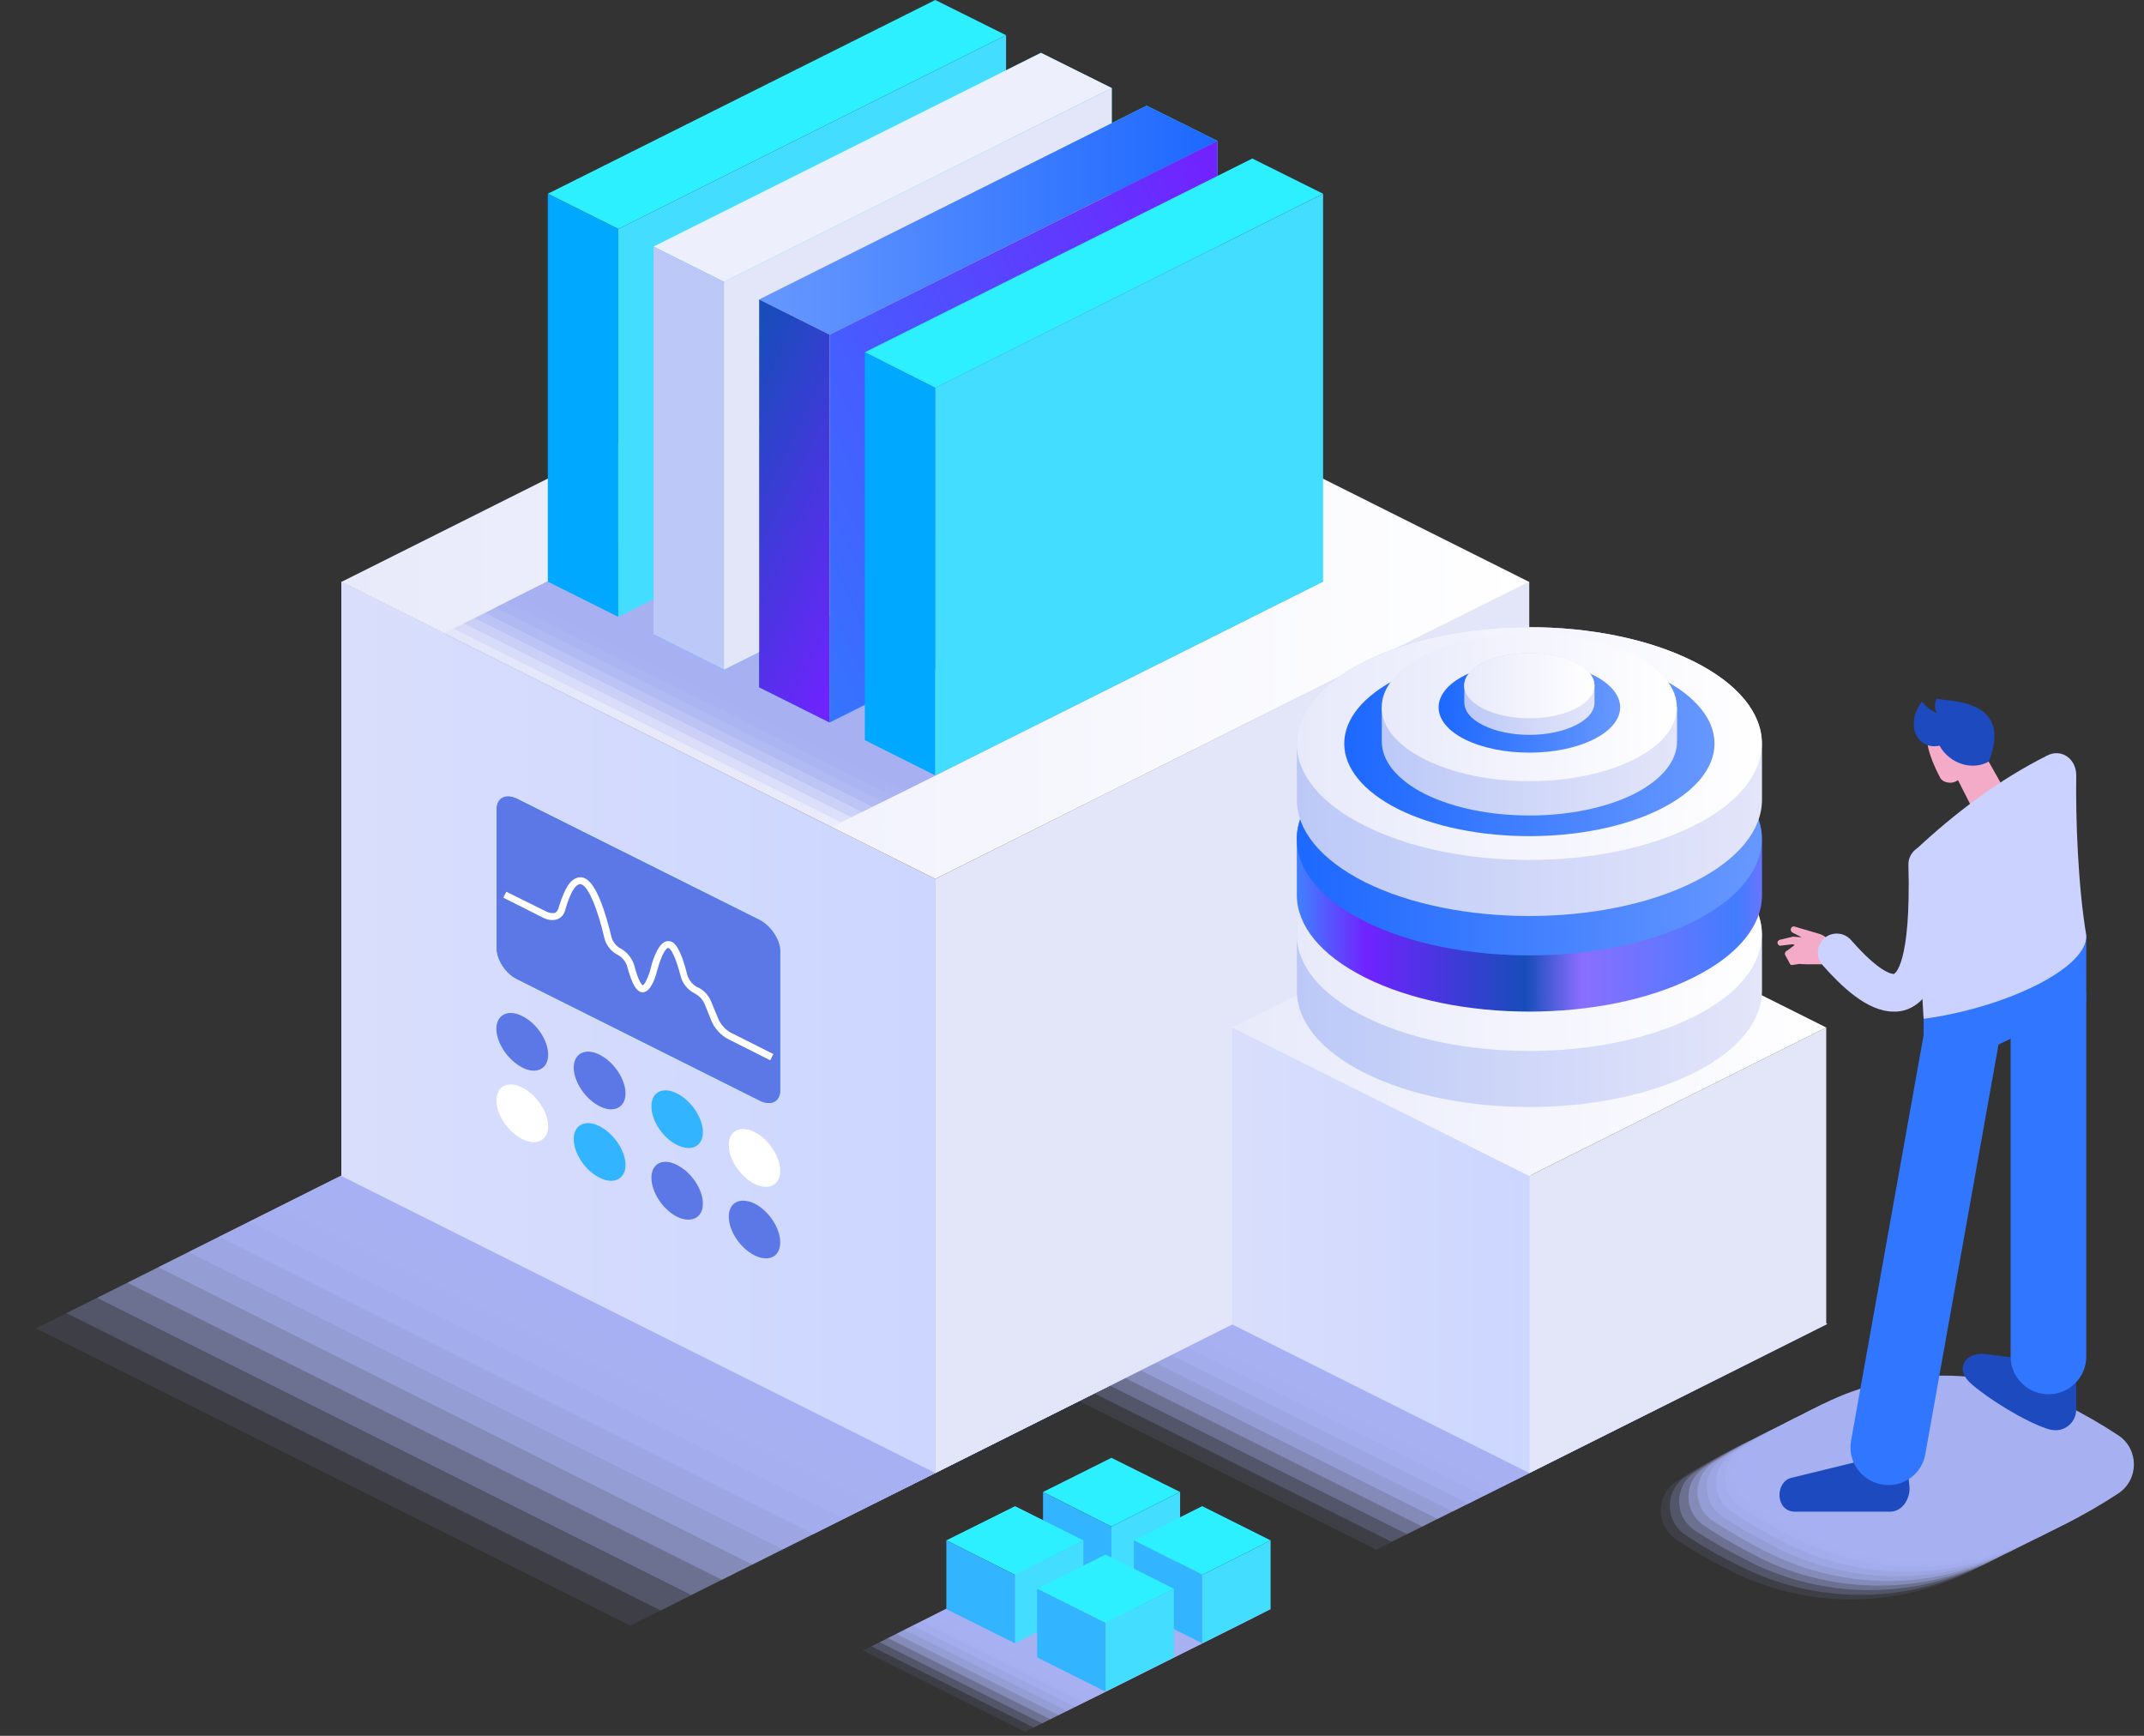 <svg width="210" height="170" viewBox="0 0 210 170" fill="none" xmlns="http://www.w3.org/2000/svg">
<rect x="0" y="0" width="210" height="170" fill="#333333" stroke="none"/>
<path opacity="0.1" d="M61.742 100.999L119.92 130.088L61.742 159.21L3.531 130.088L61.742 100.999Z" fill="#A7B1F2"/>
<path opacity="0.2" d="M64.719 99.511L122.93 128.599L64.719 157.722L6.508 128.599L64.719 99.511Z" fill="#A7B1F2"/>
<path opacity="0.3" d="M67.695 97.989L125.907 127.111L67.695 156.2L9.518 127.111L67.695 97.989Z" fill="#A7B1F2"/>
<path opacity="0.4" d="M70.706 96.5L128.883 125.623L70.706 154.712L12.494 125.623L70.706 96.5Z" fill="#A7B1F2"/>
<path opacity="0.5" d="M73.682 95.012L131.894 124.101L73.682 153.223L15.505 124.101L73.682 95.012Z" fill="#A7B1F2"/>
<path opacity="0.5" d="M76.659 93.524L134.87 122.612L76.659 151.735L18.481 122.612L76.659 93.524Z" fill="#A7B1F2"/>
<path opacity="0.6" d="M79.669 92.035L137.847 121.124L79.669 150.247L21.458 121.124L79.669 92.035Z" fill="#A7B1F2"/>
<path opacity="0.7" d="M82.646 90.513L140.857 119.636L82.646 148.725L24.468 119.636L82.646 90.513Z" fill="#A7B1F2"/>
<path opacity="0.8" d="M85.656 89.025L143.833 118.148L85.656 147.236L27.445 118.148L85.656 89.025Z" fill="#A7B1F2"/>
<path opacity="0.9" d="M88.632 87.537L146.844 116.659L88.632 145.748L30.421 116.659L88.632 87.537Z" fill="#A7B1F2"/>
<path d="M91.609 86.049L149.82 115.137L91.609 144.26L33.431 115.137L91.609 86.049Z" fill="#A7B1F2"/>
<path opacity="0.1" d="M134.802 122.545L163.993 137.157L134.802 151.769L105.578 137.157L134.802 122.545Z" fill="#A7B1F2"/>
<path opacity="0.2" d="M136.291 121.801L165.515 136.413L136.291 150.991L107.1 136.413L136.291 121.801Z" fill="#A7B1F2"/>
<path opacity="0.3" d="M137.813 121.057L167.003 135.635L137.813 150.247L108.589 135.635L137.813 121.057Z" fill="#A7B1F2"/>
<path opacity="0.4" d="M139.301 120.279L168.491 134.891L139.301 149.503L110.077 134.891L139.301 120.279Z" fill="#A7B1F2"/>
<path opacity="0.5" d="M140.789 119.534L170.013 134.146L140.789 148.758L111.599 134.146L140.789 119.534Z" fill="#A7B1F2"/>
<path opacity="0.5" d="M142.311 118.79L171.502 133.402L142.311 148.014L113.087 133.402L142.311 118.79Z" fill="#A7B1F2"/>
<path opacity="0.6" d="M143.8 118.046L172.99 132.658L143.8 147.27L114.576 132.658L143.8 118.046Z" fill="#A7B1F2"/>
<path opacity="0.7" d="M145.288 117.302L174.512 131.88L145.288 146.492L116.098 131.88L145.288 117.302Z" fill="#A7B1F2"/>
<path opacity="0.8" d="M146.81 116.524L176 131.136L146.81 145.748L117.586 131.136L146.81 116.524Z" fill="#A7B1F2"/>
<path opacity="0.9" d="M148.298 115.78L177.488 130.392L148.298 145.004L119.074 130.392L148.298 115.78Z" fill="#A7B1F2"/>
<path d="M149.787 115.036L179.011 129.648L149.787 144.26L120.596 129.648L149.787 115.036Z" fill="#A7B1F2"/>
<path d="M91.609 144.26L33.432 115.171V56.96L91.609 86.082V144.26Z" fill="url(#paint0_linear_10_2)"/>
<path d="M91.609 144.26L149.787 115.171V56.96L91.609 86.082V144.26Z" fill="#E3E5F9"/>
<path d="M91.609 86.082L33.432 56.994L91.609 27.871L149.787 56.994L91.609 86.082Z" fill="url(#paint1_linear_10_2)"/>
<path d="M149.787 144.26L120.698 129.715V100.627L149.787 115.171V144.26Z" fill="url(#paint2_linear_10_2)"/>
<path d="M149.787 144.26L178.875 129.715V100.627L149.787 115.171V144.26Z" fill="#E3E5F9"/>
<path d="M149.787 115.171L120.698 100.627L149.787 86.082L178.875 100.627L149.787 115.171Z" fill="url(#paint3_linear_10_2)"/>
<path d="M165.887 83.478C156.991 79.013 142.582 79.013 133.686 83.478C129.255 85.71 127.023 88.619 127.023 91.528V97.041C127.023 99.95 129.255 102.859 133.686 105.091C142.582 109.522 156.991 109.522 165.887 105.091C170.352 102.859 172.584 99.95 172.584 97.007V91.528C172.584 88.619 170.352 85.71 165.887 83.478Z" fill="url(#paint4_linear_10_2)"/>
<path d="M133.686 83.478C124.79 87.909 124.79 95.147 133.686 99.578C142.582 104.043 156.991 104.043 165.887 99.578C174.783 95.147 174.783 87.909 165.887 83.478C156.991 79.013 142.582 79.013 133.686 83.478Z" fill="url(#paint5_linear_10_2)"/>
<path d="M165.887 74.109C156.991 69.678 142.582 69.678 133.686 74.109C129.255 76.341 127.023 79.25 127.023 82.193V87.672C127.023 90.581 129.255 93.49 133.686 95.722C142.582 100.187 156.991 100.187 165.887 95.722C170.352 93.49 172.584 90.581 172.584 87.672V82.193C172.584 79.25 170.352 76.341 165.887 74.109Z" fill="url(#paint6_linear_10_2)"/>
<path d="M133.686 74.109C124.79 78.573 124.79 85.778 133.686 90.243C142.582 94.674 156.991 94.674 165.887 90.243C174.783 85.778 174.783 78.573 165.887 74.109C156.991 69.678 142.582 69.678 133.686 74.109Z" fill="url(#paint7_linear_10_2)"/>
<path d="M165.887 64.773C156.991 60.308 142.582 60.308 133.686 64.773C129.255 67.005 127.023 69.914 127.023 72.823V78.337C127.023 81.246 129.255 84.154 133.686 86.387C142.582 90.818 156.991 90.818 165.887 86.387C170.352 84.154 172.584 81.246 172.584 78.303V72.823C172.584 69.914 170.352 67.005 165.887 64.773Z" fill="url(#paint8_linear_10_2)"/>
<path d="M133.686 64.773C124.79 69.204 124.79 76.442 133.686 80.873C142.582 85.338 156.991 85.338 165.887 80.873C174.783 76.442 174.783 69.204 165.887 64.773C156.991 60.308 142.582 60.308 133.686 64.773Z" fill="url(#paint9_linear_10_2)"/>
<path d="M136.967 66.397C129.898 69.948 129.898 75.698 136.967 79.25C144.07 82.768 155.537 82.768 162.606 79.25C169.709 75.698 169.709 69.948 162.606 66.397C155.537 62.879 144.07 62.879 136.967 66.397Z" fill="url(#paint10_linear_10_2)"/>
<path d="M135.344 69.272V72.62C135.344 74.481 136.764 76.341 139.572 77.762C145.22 80.569 154.387 80.569 160.035 77.762C162.843 76.341 164.263 74.481 164.263 72.62V69.272H135.344Z" fill="url(#paint11_linear_10_2)"/>
<path d="M139.572 64.164C133.923 66.972 133.923 71.572 139.572 74.379C145.22 77.22 154.387 77.22 160.035 74.379C165.65 71.572 165.65 66.972 160.035 64.164C154.387 61.323 145.22 61.323 139.572 64.164Z" fill="url(#paint12_linear_10_2)"/>
<path d="M143.495 66.126C140.045 67.851 140.045 70.692 143.495 72.417C146.979 74.142 152.628 74.142 156.078 72.417C159.562 70.692 159.562 67.851 156.078 66.126C152.628 64.401 146.979 64.401 143.495 66.126Z" fill="url(#paint13_linear_10_2)"/>
<path d="M154.319 64.875C151.816 63.657 147.791 63.657 145.288 64.875C144.036 65.517 143.427 66.329 143.427 67.141V68.798C143.427 69.61 144.036 70.422 145.288 71.031C147.791 72.282 151.816 72.282 154.319 71.031C155.57 70.422 156.179 69.61 156.179 68.798V67.141C156.179 66.329 155.57 65.517 154.319 64.875Z" fill="url(#paint14_linear_10_2)"/>
<path d="M145.288 64.875C142.785 66.126 142.785 68.156 145.288 69.407C147.791 70.659 151.816 70.659 154.319 69.407C156.788 68.156 156.788 66.126 154.319 64.875C151.816 63.657 147.791 63.657 145.288 64.875Z" fill="url(#paint15_linear_10_2)"/>
<path opacity="0.1" d="M81.36 43.092L119.311 62.067L81.36 81.076L43.376 62.067L81.36 43.092Z" fill="#A7B1F2"/>
<path opacity="0.2" d="M82.375 42.585L120.326 61.56L82.375 80.535L44.424 61.56L82.375 42.585Z" fill="#A7B1F2"/>
<path opacity="0.3" d="M83.39 42.077L121.374 61.053L83.39 80.028L45.439 61.053L83.39 42.077Z" fill="#A7B1F2"/>
<path opacity="0.4" d="M84.438 41.57L122.389 60.545L84.438 79.52L46.488 60.545L84.438 41.57Z" fill="#A7B1F2"/>
<path opacity="0.5" d="M85.453 41.029L123.404 60.038L85.453 79.013L47.502 60.038L85.453 41.029Z" fill="#A7B1F2"/>
<path opacity="0.5" d="M86.468 40.521L124.452 59.497L86.468 78.506L48.517 59.497L86.468 40.521Z" fill="#A7B1F2"/>
<path opacity="0.6" d="M87.516 40.014L125.467 58.989L87.516 77.998L49.566 58.989L87.516 40.014Z" fill="#A7B1F2"/>
<path opacity="0.7" d="M88.531 39.507L126.482 58.482L88.531 77.457L50.58 58.482L88.531 39.507Z" fill="#A7B1F2"/>
<path opacity="0.8" d="M89.58 38.999L127.53 57.975L89.58 76.95L51.595 57.975L89.58 38.999Z" fill="#A7B1F2"/>
<path opacity="0.9" d="M90.594 38.458L128.545 57.467L90.594 76.443L52.644 57.467L90.594 38.458Z" fill="#A7B1F2"/>
<path d="M91.609 37.951L129.594 56.96L91.609 75.935L53.658 56.96L91.609 37.951Z" fill="#A7B1F2"/>
<path d="M53.658 18.975L60.559 22.425L98.543 3.45L91.609 0L53.658 18.975Z" fill="#2CF0FF"/>
<path d="M53.658 56.96L60.559 60.41V22.425L53.658 18.975V56.96Z" fill="#00A8FF"/>
<path d="M60.559 60.41L98.543 41.401V3.45L60.559 22.425V60.41Z" fill="#42DDFF"/>
<path d="M64.009 24.151L70.909 27.601L108.893 8.625L101.959 5.175L64.009 24.151Z" fill="#2CF0FF"/>
<path d="M64.009 62.135L70.909 65.585V27.601L64.009 24.151V62.135Z" fill="#00A8FF"/>
<path d="M70.909 65.585L108.893 46.576V8.625L70.909 27.601V65.585Z" fill="#42DDFF"/>
<path d="M74.359 29.326L81.259 32.776L119.243 13.8L112.309 10.35L74.359 29.326Z" fill="#2CF0FF"/>
<path d="M74.359 67.31L81.259 70.76V32.776L74.359 29.326V67.31Z" fill="#00A8FF"/>
<path d="M81.259 70.76L119.243 51.751V13.8L81.259 32.776V70.76Z" fill="#42DDFF"/>
<path d="M64.009 24.151L70.909 27.601L108.893 8.625L101.959 5.175L64.009 24.151Z" fill="#EDEFFC"/>
<path d="M64.009 62.135L70.909 65.585V27.601L64.009 24.151V62.135Z" fill="#BCC9F8"/>
<path d="M70.909 65.585L108.893 46.576V8.625L70.909 27.601V65.585Z" fill="#E3E5F9"/>
<path d="M74.359 29.326L81.259 32.776L119.243 13.8L112.309 10.35L74.359 29.326Z" fill="url(#paint16_linear_10_2)"/>
<path d="M74.359 67.31L81.259 70.76V32.776L74.359 29.326V67.31Z" fill="url(#paint17_linear_10_2)"/>
<path d="M81.259 70.76L119.243 51.751V13.8L81.259 32.776V70.76Z" fill="url(#paint18_linear_10_2)"/>
<path d="M84.709 34.501L91.609 37.984L129.594 18.975L122.66 15.525L84.709 34.501Z" fill="#2CF0FF"/>
<path d="M84.709 72.485L91.609 75.935V37.984L84.709 34.501V72.485Z" fill="#00A8FF"/>
<path d="M91.609 75.935L129.594 56.96V18.976L91.609 37.985V75.935Z" fill="#42DDFF"/>
<path opacity="0.1" d="M100.403 153.697L116.301 161.645L100.403 169.594L84.54 161.645L100.403 153.697Z" fill="#A7B1F2"/>
<path opacity="0.2" d="M101.249 153.291L117.112 161.24L101.249 169.188L85.352 161.24L101.249 153.291Z" fill="#A7B1F2"/>
<path opacity="0.3" d="M102.061 152.885L117.924 160.834L102.061 168.782L86.163 160.834L102.061 152.885Z" fill="#A7B1F2"/>
<path opacity="0.4" d="M102.872 152.479L118.736 160.428L102.872 168.376L86.975 160.428L102.872 152.479Z" fill="#A7B1F2"/>
<path opacity="0.5" d="M103.684 152.073L119.582 160.022L103.684 167.971L87.787 160.022L103.684 152.073Z" fill="#A7B1F2"/>
<path opacity="0.5" d="M104.496 151.667L120.393 159.616L104.496 167.565L88.599 159.616L104.496 151.667Z" fill="#A7B1F2"/>
<path opacity="0.6" d="M105.308 151.261L121.205 159.21L105.308 167.159L89.444 159.21L105.308 151.261Z" fill="#A7B1F2"/>
<path opacity="0.7" d="M106.12 150.856L122.017 158.804L106.12 166.753L90.256 158.804L106.12 150.856Z" fill="#A7B1F2"/>
<path opacity="0.8" d="M106.931 150.45L122.829 158.398L106.931 166.347L91.068 158.398L106.931 150.45Z" fill="#A7B1F2"/>
<path opacity="0.9" d="M107.777 150.044L123.64 157.992L107.777 165.907L91.88 157.992L107.777 150.044Z" fill="#A7B1F2"/>
<path d="M108.589 149.638L124.452 157.587L108.589 165.501L92.691 157.587L108.589 149.638Z" fill="#A7B1F2"/>
<path d="M115.59 146.12L108.859 149.503L102.162 146.12L108.859 142.772L115.59 146.12Z" fill="#2CF0FF"/>
<path d="M115.59 152.851L108.859 156.2V149.503L115.59 146.12V152.851Z" fill="#42DDFF"/>
<path d="M108.859 156.2L102.162 152.851V146.12L108.859 149.503V156.2Z" fill="#32B4FF"/>
<path d="M124.452 150.856L117.755 154.238L111.058 150.856L117.755 147.507L124.452 150.856Z" fill="#2CF0FF"/>
<path d="M124.452 157.587L117.755 160.935V154.238L124.452 150.856V157.587Z" fill="#42DDFF"/>
<path d="M117.755 160.935L111.058 157.587V150.856L117.755 154.238V160.935Z" fill="#32B4FF"/>
<path d="M106.12 150.856L99.422 154.238L92.691 150.856L99.422 147.507L106.12 150.856Z" fill="#2CF0FF"/>
<path d="M106.12 157.587L99.422 160.935V154.238L106.12 150.856V157.587Z" fill="#42DDFF"/>
<path d="M99.422 160.935L92.691 157.587V150.856L99.422 154.238V160.935Z" fill="#32B4FF"/>
<path d="M114.981 155.591L108.284 158.939L101.587 155.591L108.284 152.242L114.981 155.591Z" fill="#2CF0FF"/>
<path d="M114.981 162.322L108.284 165.671V158.94L114.981 155.591V162.322Z" fill="#42DDFF"/>
<path d="M108.284 165.671L101.587 162.322V155.591L108.284 158.94V165.671Z" fill="#32B4FF"/>
<path d="M74.426 107.797L50.648 95.891C49.532 95.35 48.652 93.997 48.652 92.881V79.25C48.652 78.134 49.532 77.694 50.648 78.235L74.426 90.107C75.509 90.682 76.422 92.035 76.422 93.152V106.783C76.422 107.899 75.509 108.339 74.426 107.797Z" fill="url(#paint19_linear_10_2)"/>
<path d="M74.426 107.797L50.648 95.891C49.532 95.35 48.652 93.997 48.652 92.881V79.25C48.652 78.134 49.532 77.694 50.648 78.235L74.426 90.107C75.509 90.682 76.422 92.035 76.422 93.152V106.783C76.422 107.899 75.509 108.339 74.426 107.797Z" fill="#5B78E6"/>
<path d="M75.441 103.84L71.348 101.777C70.604 101.405 69.962 100.694 69.657 99.916L69.014 98.327C68.845 97.921 68.507 97.549 68.135 97.346L67.966 97.244C67.357 96.94 66.85 96.297 66.681 95.655C66.207 93.794 65.767 92.983 65.497 92.847C65.463 92.847 65.429 92.847 65.395 92.847C65.023 93.016 64.584 94.234 64.381 95.012C64.279 95.418 63.907 96.805 63.231 97.109C63.062 97.21 62.825 97.21 62.656 97.109C62.385 96.974 61.945 96.568 61.438 94.674C61.336 94.234 60.931 93.727 60.525 93.524C59.882 93.219 59.375 92.577 59.206 91.9C58.529 88.991 57.683 86.996 57.041 86.657C56.872 86.556 56.736 86.59 56.669 86.624C56.06 86.86 55.586 88.349 55.316 89.262C55.214 89.6 54.944 89.871 54.639 90.006C54.233 90.175 53.726 90.141 53.185 89.871L49.295 87.909L49.599 87.334L53.489 89.262C53.828 89.431 54.166 89.465 54.369 89.397C54.504 89.329 54.605 89.205 54.673 89.025C55.113 87.638 55.586 86.353 56.398 86.015C56.703 85.879 57.041 85.879 57.345 86.049C58.461 86.624 59.341 89.465 59.882 91.731C59.983 92.204 60.389 92.712 60.829 92.915C61.404 93.219 61.911 93.862 62.114 94.505C62.554 96.263 62.926 96.466 62.96 96.5C63.129 96.466 63.535 95.621 63.738 94.843C63.806 94.471 64.313 92.61 65.125 92.238C65.328 92.137 65.564 92.137 65.801 92.238C66.004 92.34 66.613 92.644 67.323 95.486C67.459 95.959 67.831 96.433 68.27 96.669L68.439 96.737C68.981 97.008 69.42 97.515 69.657 98.09L70.3 99.646C70.537 100.288 71.078 100.897 71.653 101.168L75.746 103.231L75.441 103.84Z" fill="white"/>
<path d="M71.382 119.162C71.382 117.742 72.498 117.2 73.919 117.877C75.306 118.587 76.422 120.278 76.422 121.665C76.422 123.086 75.306 123.627 73.919 122.951C72.498 122.24 71.382 120.549 71.382 119.162Z" fill="#5B78E6"/>
<path d="M63.806 115.34C63.806 113.953 64.922 113.378 66.309 114.089C67.729 114.799 68.845 116.49 68.845 117.877C68.845 119.264 67.729 119.839 66.309 119.162C64.922 118.452 63.806 116.761 63.806 115.34Z" fill="#5B78E6"/>
<path d="M56.195 111.552C56.195 110.165 57.345 109.59 58.732 110.3C60.119 111.011 61.269 112.702 61.269 114.089C61.269 115.475 60.119 116.05 58.732 115.34C57.345 114.664 56.195 112.972 56.195 111.552Z" fill="#32B4FF"/>
<path d="M48.619 107.764C48.619 106.377 49.769 105.802 51.155 106.512C52.542 107.189 53.692 108.914 53.692 110.3C53.692 111.687 52.542 112.262 51.155 111.552C49.769 110.875 48.619 109.15 48.619 107.764Z" fill="white"/>
<path d="M71.382 112.127C71.382 110.74 72.498 110.165 73.919 110.875C75.306 111.586 76.422 113.277 76.422 114.664C76.422 116.051 75.306 116.626 73.919 115.949C72.498 115.239 71.382 113.548 71.382 112.127Z" fill="white"/>
<path d="M63.806 108.339C63.806 106.952 64.922 106.377 66.309 107.087C67.729 107.797 68.845 109.489 68.845 110.875C68.845 112.262 67.729 112.837 66.309 112.127C64.922 111.45 63.806 109.759 63.806 108.339Z" fill="#32B4FF"/>
<path d="M56.195 104.55C56.195 103.163 57.345 102.588 58.732 103.299C60.119 103.975 61.269 105.7 61.269 107.087C61.269 108.474 60.119 109.049 58.732 108.339C57.345 107.662 56.195 105.937 56.195 104.55Z" fill="#5B78E6"/>
<path d="M48.619 100.762C48.619 99.375 49.769 98.8 51.155 99.511C52.542 100.187 53.692 101.878 53.692 103.299C53.692 104.686 52.542 105.261 51.155 104.55C49.769 103.84 48.619 102.149 48.619 100.762Z" fill="#5B78E6"/>
<path opacity="0.1" d="M193.014 141.96C185.674 138.307 176.981 138.307 169.607 141.96C169.585 141.982 169.551 142.005 169.506 142.027C167.567 142.997 165.785 144.023 164.162 145.106C162.166 146.458 162.166 149.401 164.162 150.754C165.785 151.836 167.567 152.862 169.506 153.832C169.551 153.855 169.585 153.877 169.607 153.9C176.981 157.553 185.674 157.553 193.014 153.9C193.059 153.877 193.093 153.855 193.115 153.832C195.077 152.862 196.858 151.836 198.459 150.754C200.489 149.401 200.489 146.458 198.459 145.106C196.858 144.023 195.077 142.997 193.115 142.027C193.093 142.005 193.059 141.982 193.014 141.96Z" fill="#A7B1F2"/>
<path opacity="0.2" d="M193.927 141.52C186.553 137.867 177.894 137.867 170.521 141.52C170.476 141.543 170.442 141.565 170.419 141.588C168.457 142.557 166.676 143.572 165.075 144.632C163.046 145.985 163.046 148.961 165.075 150.314C166.676 151.397 168.457 152.423 170.419 153.392C170.442 153.415 170.476 153.426 170.521 153.426C177.894 157.113 186.553 157.113 193.927 153.426C193.95 153.426 193.983 153.415 194.028 153.392C195.968 152.423 197.749 151.397 199.373 150.314C201.402 148.961 201.402 145.985 199.373 144.632C197.749 143.572 195.968 142.557 194.028 141.588C193.983 141.565 193.95 141.543 193.927 141.52Z" fill="#A7B1F2"/>
<path opacity="0.3" d="M194.84 141.08C187.467 137.393 178.774 137.393 171.434 141.08C171.389 141.08 171.344 141.092 171.299 141.114C169.359 142.084 167.589 143.11 165.988 144.192C163.959 145.545 163.959 148.522 165.988 149.875C167.589 150.934 169.371 151.949 171.332 152.919C171.355 152.941 171.389 152.964 171.434 152.986C178.774 156.639 187.467 156.639 194.84 152.986C194.863 152.964 194.897 152.941 194.942 152.919C196.881 151.949 198.651 150.934 200.252 149.875C202.282 148.522 202.282 145.545 200.252 144.192C198.651 143.11 196.881 142.084 194.942 141.114C194.897 141.092 194.863 141.08 194.84 141.08Z" fill="#A7B1F2"/>
<path opacity="0.4" d="M195.72 140.607C188.38 136.954 179.687 136.954 172.313 140.607C172.291 140.629 172.257 140.652 172.212 140.674C170.273 141.644 168.503 142.67 166.902 143.752C164.872 145.105 164.872 148.048 166.902 149.401C168.503 150.483 170.273 151.509 172.212 152.479C172.257 152.502 172.291 152.524 172.313 152.547C179.687 156.2 188.38 156.2 195.72 152.547C195.765 152.524 195.799 152.502 195.821 152.479C197.783 151.509 199.564 150.483 201.165 149.401C203.195 148.048 203.195 145.105 201.165 143.752C199.564 142.67 197.783 141.644 195.821 140.674C195.799 140.652 195.765 140.629 195.72 140.607Z" fill="#A7B1F2"/>
<path opacity="0.5" d="M196.633 140.167C189.259 136.514 180.6 136.514 173.227 140.167C173.204 140.19 173.17 140.212 173.125 140.235C171.186 141.204 169.404 142.219 167.781 143.279C165.751 144.632 165.751 147.608 167.781 148.961C169.404 150.021 171.186 151.047 173.125 152.039C173.17 152.062 173.204 152.073 173.227 152.073C180.6 155.76 189.259 155.76 196.633 152.073C196.678 152.073 196.712 152.062 196.734 152.039C198.696 151.047 200.478 150.021 202.079 148.961C204.108 147.608 204.108 144.632 202.079 143.279C200.478 142.219 198.696 141.204 196.734 140.235C196.712 140.212 196.678 140.19 196.633 140.167Z" fill="#A7B1F2"/>
<path opacity="0.5" d="M197.546 139.727C190.173 136.041 181.48 136.041 174.14 139.727C174.095 139.727 174.061 139.739 174.038 139.761C172.077 140.731 170.295 141.757 168.694 142.839C166.665 144.192 166.665 147.169 168.694 148.522C170.295 149.581 172.077 150.596 174.038 151.566C174.061 151.588 174.095 151.611 174.14 151.633C181.48 155.286 190.173 155.286 197.546 151.633C197.569 151.611 197.603 151.588 197.648 151.566C199.587 150.596 201.368 149.581 202.992 148.522C204.987 147.169 204.987 144.192 202.992 142.839C201.368 141.757 199.587 140.731 197.648 139.761C197.603 139.739 197.569 139.727 197.546 139.727Z" fill="#A7B1F2"/>
<path opacity="0.6" d="M198.426 139.254C191.086 135.601 182.393 135.601 175.053 139.254C175.008 139.276 174.963 139.299 174.918 139.322C172.979 140.291 171.208 141.317 169.607 142.4C167.578 143.719 167.578 146.695 169.607 148.048C171.208 149.131 172.979 150.157 174.918 151.126C174.963 151.149 175.008 151.171 175.053 151.194C182.393 154.847 191.086 154.847 198.426 151.194C198.471 151.171 198.516 151.149 198.561 151.126C200.5 150.157 202.27 149.131 203.871 148.048C205.901 146.695 205.901 143.719 203.871 142.4C202.27 141.317 200.5 140.291 198.561 139.322C198.516 139.299 198.471 139.276 198.426 139.254Z" fill="#A7B1F2"/>
<path opacity="0.7" d="M199.339 138.814C191.999 135.161 183.306 135.161 175.933 138.814C175.91 138.837 175.876 138.848 175.831 138.848C173.892 139.84 172.11 140.866 170.487 141.926C168.457 143.279 168.457 146.256 170.487 147.608C172.11 148.668 173.892 149.694 175.831 150.686C175.876 150.686 175.91 150.698 175.933 150.72C183.306 154.373 191.999 154.373 199.339 150.72C199.384 150.698 199.418 150.686 199.44 150.686C201.402 149.694 203.184 148.668 204.785 147.608C206.814 146.256 206.814 143.279 204.785 141.926C203.184 140.866 201.402 139.84 199.44 138.848C199.418 138.848 199.384 138.837 199.339 138.814Z" fill="#A7B1F2"/>
<path opacity="0.8" d="M200.252 138.341C192.878 134.688 184.186 134.688 176.846 138.341C176.801 138.363 176.767 138.386 176.744 138.408C174.783 139.378 173.001 140.404 171.4 141.486C169.371 142.839 169.371 145.816 171.4 147.135C173.001 148.217 174.783 149.243 176.744 150.213C176.767 150.235 176.801 150.258 176.846 150.28C184.186 153.933 192.878 153.933 200.252 150.28C200.275 150.258 200.308 150.235 200.354 150.213C202.293 149.243 204.074 148.217 205.698 147.135C207.727 145.816 207.727 142.839 205.698 141.486C204.074 140.404 202.293 139.378 200.354 138.408C200.308 138.386 200.275 138.363 200.252 138.341Z" fill="#A7B1F2"/>
<path opacity="0.9" d="M201.132 137.901C193.792 134.248 185.099 134.248 177.759 137.901C177.714 137.923 177.669 137.946 177.624 137.969C175.684 138.938 173.914 139.964 172.313 141.047C170.284 142.366 170.284 145.342 172.313 146.695C173.914 147.778 175.684 148.804 177.624 149.773C177.669 149.796 177.714 149.818 177.759 149.841C185.099 153.494 193.792 153.494 201.132 149.841C201.177 149.818 201.222 149.796 201.267 149.773C203.206 148.804 204.976 147.778 206.577 146.695C208.607 145.342 208.607 142.366 206.577 141.047C204.976 139.964 203.206 138.938 201.267 137.969C201.222 137.946 201.177 137.923 201.132 137.901Z" fill="#A7B1F2"/>
<path d="M202.045 137.461C194.705 133.808 186.012 133.808 178.638 137.461C178.616 137.484 178.582 137.495 178.537 137.495C176.598 138.487 174.816 139.513 173.193 140.573C171.197 141.926 171.197 144.902 173.193 146.255C174.816 147.315 176.598 148.341 178.537 149.333C178.582 149.333 178.616 149.345 178.638 149.367C186.012 153.02 194.705 153.02 202.045 149.367C202.09 149.345 202.124 149.333 202.146 149.333C204.108 148.341 205.889 147.315 207.49 146.255C209.52 144.902 209.52 141.926 207.49 140.573C205.889 139.513 204.108 138.487 202.146 137.495C202.124 137.495 202.09 137.484 202.045 137.461Z" fill="#A7B1F2"/>
<path d="M191.661 76.172L193.792 80.366L196.329 77.322L194.231 73.601L191.661 76.172Z" fill="#F3ABC7"/>
<path d="M190.037 76.172C190.274 76.645 191.356 76.984 192.067 76.138C192.303 75.868 194.265 73.669 194.265 73.669C194.265 73.669 194.028 70.692 192.473 70.05C191.796 69.745 189.192 71.132 188.887 71.809C188.414 72.823 189.462 75.09 190.037 76.172Z" fill="#F3ABC7"/>
<path d="M188.245 68.697C188.617 69.204 189.124 69.576 189.699 69.847C189.496 69.441 189.428 68.866 189.733 68.392C190.003 68.798 197.377 67.987 194.806 74.582C193.251 75.462 191.018 74.887 189.97 73.026C187.906 73.5 186.486 71.132 188.245 68.697Z" fill="#1E4ABF"/>
<path d="M200.523 139.93C198.256 139.186 194.57 136.886 193.014 135.466C191.39 134.011 192.54 132.32 194.57 132.624L203.364 133.741V138.002C203.364 139.355 202.112 140.472 200.523 139.93Z" fill="#1E4ABF"/>
<path d="M200.658 136.548C198.595 136.548 196.937 134.891 196.937 132.861V97.752C196.937 95.688 198.595 94.065 200.658 94.065C202.687 94.065 204.345 95.688 204.345 97.752V132.861C204.345 134.891 202.687 136.548 200.658 136.548Z" fill="#3176FF"/>
<path d="M187.027 145.579L186.655 141.994L175.459 144.733C173.836 145.139 173.869 148.048 175.831 148.048H185.099C186.486 148.048 187.128 146.56 187.027 145.579Z" fill="#1E4ABF"/>
<path d="M184.964 145.444C184.738 145.444 184.513 145.421 184.287 145.376C182.292 145.004 180.939 143.11 181.311 141.08L188.414 101.371C188.786 99.341 190.714 98.022 192.709 98.361C194.705 98.733 196.058 100.661 195.686 102.656L188.583 142.4C188.278 144.192 186.722 145.444 184.964 145.444Z" fill="#3176FF"/>
<path d="M204.345 91.596V98.158L188.414 105.836V99.781L204.345 91.596Z" fill="#3176FF"/>
<path d="M187.433 83.41C191.593 79.487 195.923 76.307 200.489 74.007C201.91 73.263 203.364 74.312 203.364 75.935C203.296 80.096 203.533 86.793 204.345 91.596C204.514 94.775 196.565 98.665 188.414 99.781L187.433 83.41Z" fill="#CCD2FF"/>
<path d="M175.425 90.919C175.358 91.055 175.425 91.257 175.56 91.325L176.474 91.799L175.628 91.731L174.343 92.035C174.174 92.069 174.072 92.238 174.106 92.374C174.14 92.543 174.275 92.644 174.444 92.611L175.56 92.475L175.797 92.543L175.019 93.118C174.85 93.186 174.783 93.388 174.85 93.524L175.29 94.335C175.324 94.471 175.459 94.538 175.594 94.505L176.237 94.403L176.913 94.437H178.368C178.808 94.437 179.146 94.065 179.146 93.625L179.112 92.78V92.543C179.112 91.968 178.808 91.63 178.097 91.427L175.797 90.75C175.662 90.683 175.493 90.75 175.425 90.919Z" fill="#F3ABC7"/>
<path d="M185.471 99.071C182.866 99.071 180.296 96.534 178.503 94.505C177.827 93.727 177.928 92.543 178.706 91.866C179.45 91.224 180.634 91.291 181.311 92.069C184.355 95.553 185.505 95.384 185.505 95.384C185.539 95.384 187.196 94.606 186.925 84.696C186.892 83.681 187.703 82.835 188.718 82.801C189.733 82.768 190.578 83.579 190.612 84.594C190.849 93.456 189.733 97.684 186.858 98.834C186.384 99.014 185.922 99.093 185.471 99.071Z" fill="#CCD2FF"/>
<defs>
<linearGradient id="paint0_linear_10_2" x1="33.442" y1="56.974" x2="91.62" y2="56.974" gradientUnits="userSpaceOnUse">
<stop stop-color="#D9DEFC"/>
<stop offset="1" stop-color="#CCD6FF"/>
</linearGradient>
<linearGradient id="paint1_linear_10_2" x1="33.442" y1="27.886" x2="149.797" y2="27.886" gradientUnits="userSpaceOnUse">
<stop stop-color="#E8EAFB"/>
<stop offset="1" stop-color="white"/>
</linearGradient>
<linearGradient id="paint2_linear_10_2" x1="120.708" y1="100.613" x2="149.797" y2="100.613" gradientUnits="userSpaceOnUse">
<stop stop-color="#D9DEFC"/>
<stop offset="1" stop-color="#CCD6FF"/>
</linearGradient>
<linearGradient id="paint3_linear_10_2" x1="120.708" y1="86.069" x2="178.886" y2="86.069" gradientUnits="userSpaceOnUse">
<stop stop-color="#E8EAFB"/>
<stop offset="1" stop-color="white"/>
</linearGradient>
<linearGradient id="paint4_linear_10_2" x1="127.255" y1="80.141" x2="172.34" y2="80.141" gradientUnits="userSpaceOnUse">
<stop stop-color="#BCC9F8"/>
<stop offset="1" stop-color="#E3E5F9"/>
</linearGradient>
<linearGradient id="paint5_linear_10_2" x1="127.025" y1="80.141" x2="172.569" y2="80.141" gradientUnits="userSpaceOnUse">
<stop stop-color="#E8EAFB"/>
<stop offset="1" stop-color="white"/>
</linearGradient>
<linearGradient id="paint6_linear_10_2" x1="127.303" y1="70.788" x2="173.081" y2="70.788" gradientUnits="userSpaceOnUse">
<stop stop-color="#427DFF"/>
<stop offset="0.142" stop-color="#7023FF"/>
<stop offset="0.483" stop-color="#174DBA"/>
<stop offset="0.603" stop-color="#8A6EFF"/>
<stop offset="0.937" stop-color="#427DFF"/>
<stop offset="1" stop-color="#7073FF"/>
</linearGradient>
<linearGradient id="paint7_linear_10_2" x1="128.05" y1="70.788" x2="171.696" y2="70.788" gradientUnits="userSpaceOnUse">
<stop stop-color="#1E69FF"/>
<stop offset="1" stop-color="#6697FF"/>
</linearGradient>
<linearGradient id="paint8_linear_10_2" x1="127.255" y1="61.435" x2="172.34" y2="61.435" gradientUnits="userSpaceOnUse">
<stop stop-color="#BCC9F8"/>
<stop offset="1" stop-color="#E3E5F9"/>
</linearGradient>
<linearGradient id="paint9_linear_10_2" x1="127.025" y1="61.435" x2="172.569" y2="61.435" gradientUnits="userSpaceOnUse">
<stop stop-color="#E8EAFB"/>
<stop offset="1" stop-color="white"/>
</linearGradient>
<linearGradient id="paint10_linear_10_2" x1="132.489" y1="63.76" x2="167.226" y2="63.76" gradientUnits="userSpaceOnUse">
<stop stop-color="#1E69FF"/>
<stop offset="1" stop-color="#6697FF"/>
</linearGradient>
<linearGradient id="paint11_linear_10_2" x1="135.487" y1="69.272" x2="164.107" y2="69.272" gradientUnits="userSpaceOnUse">
<stop stop-color="#BCC9F8"/>
<stop offset="1" stop-color="#E3E5F9"/>
</linearGradient>
<linearGradient id="paint12_linear_10_2" x1="135.342" y1="62.041" x2="164.252" y2="62.041" gradientUnits="userSpaceOnUse">
<stop stop-color="#E8EAFB"/>
<stop offset="1" stop-color="white"/>
</linearGradient>
<linearGradient id="paint13_linear_10_2" x1="141.307" y1="64.824" x2="158.346" y2="64.824" gradientUnits="userSpaceOnUse">
<stop stop-color="#1E69FF"/>
<stop offset="1" stop-color="#6697FF"/>
</linearGradient>
<linearGradient id="paint14_linear_10_2" x1="143.486" y1="63.953" x2="156.111" y2="63.953" gradientUnits="userSpaceOnUse">
<stop stop-color="#BCC9F8"/>
<stop offset="1" stop-color="#E3E5F9"/>
</linearGradient>
<linearGradient id="paint15_linear_10_2" x1="143.421" y1="63.953" x2="156.175" y2="63.953" gradientUnits="userSpaceOnUse">
<stop stop-color="#E8EAFB"/>
<stop offset="1" stop-color="white"/>
</linearGradient>
<linearGradient id="paint16_linear_10_2" x1="118.219" y1="10.352" x2="75.221" y2="10.352" gradientUnits="userSpaceOnUse">
<stop stop-color="#1E69FF"/>
<stop offset="1" stop-color="#6697FF"/>
</linearGradient>
<linearGradient id="paint17_linear_10_2" x1="33.998" y1="111.317" x2="54.788" y2="121.818" gradientUnits="userSpaceOnUse">
<stop stop-color="#174DBA"/>
<stop offset="1" stop-color="#7023FF"/>
</linearGradient>
<linearGradient id="paint18_linear_10_2" x1="90.661" y1="95.191" x2="143.602" y2="70.452" gradientUnits="userSpaceOnUse">
<stop stop-color="#3377FF"/>
<stop offset="1" stop-color="#7023FF"/>
</linearGradient>
<linearGradient id="paint19_linear_10_2" x1="49.794" y1="78" x2="78.379" y2="78" gradientUnits="userSpaceOnUse">
<stop stop-color="#1487FB"/>
<stop offset="1" stop-color="#22D2FD"/>
</linearGradient>
</defs>
</svg>

